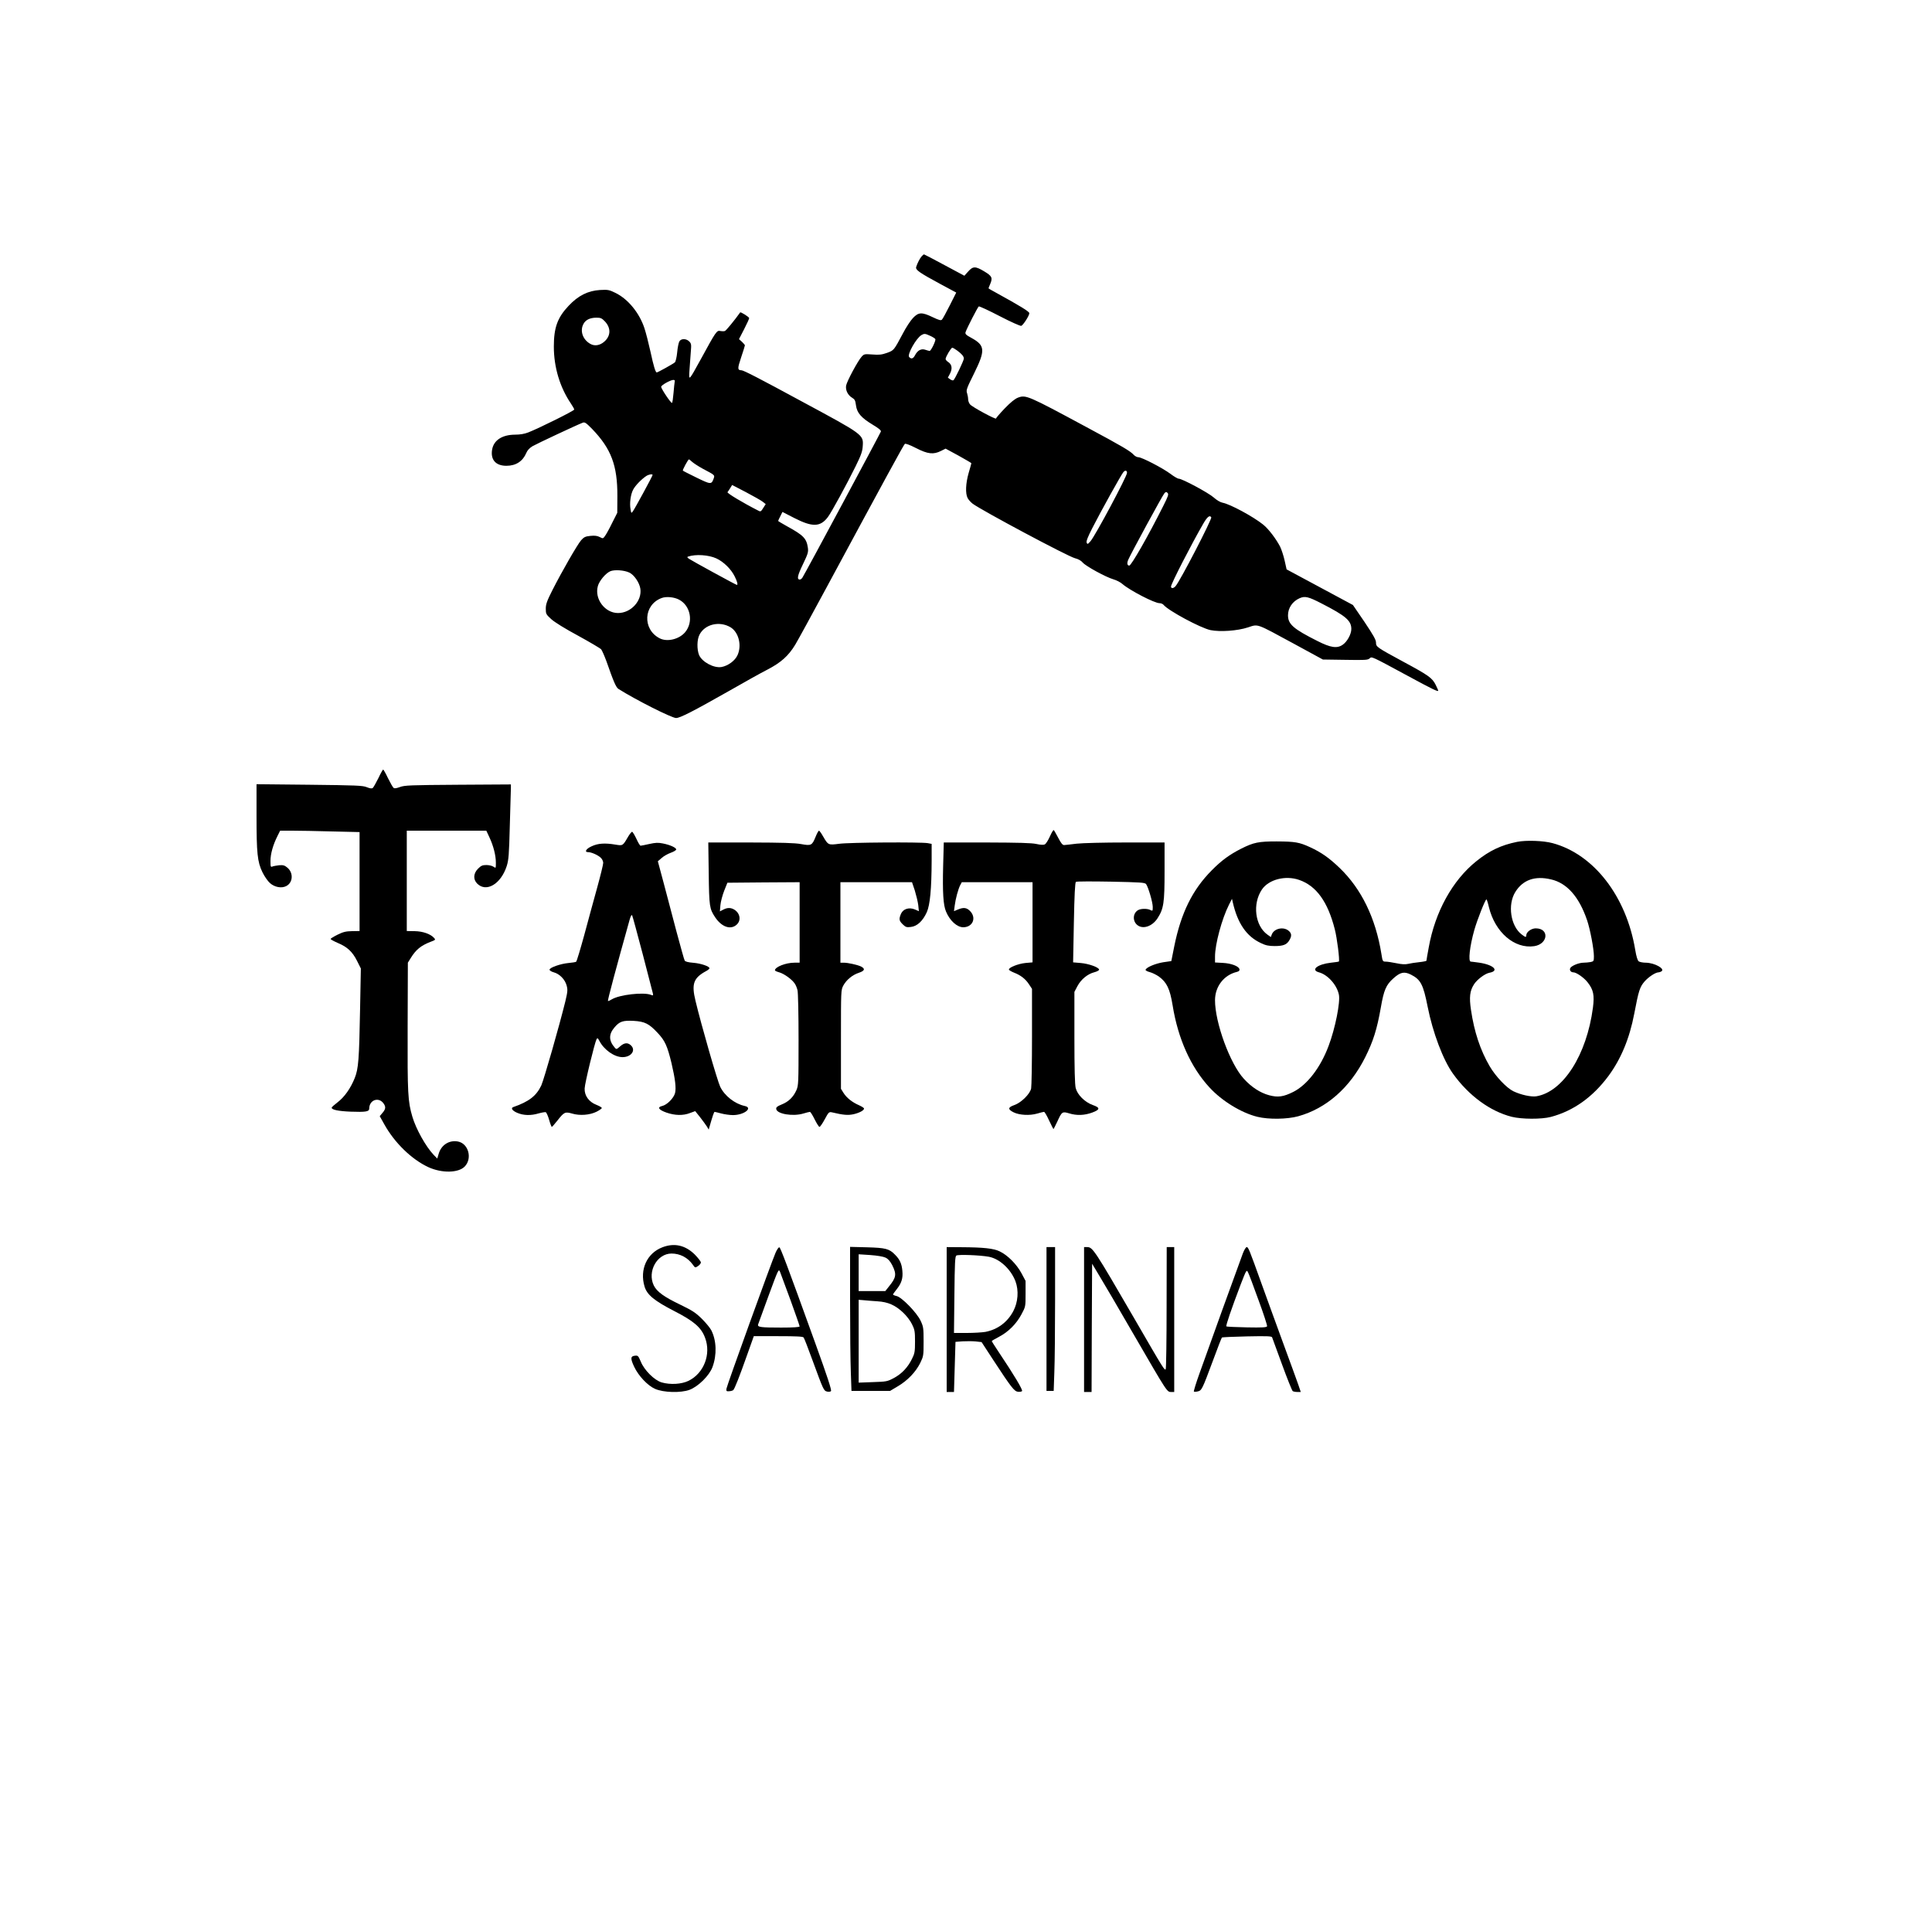 <?xml version="1.0" encoding="UTF-8" standalone="yes"?>
<svg version="1.0" xmlns="http://www.w3.org/2000/svg" width="1440pt" height="1432pt" viewBox="0 0 1800 1790" preserveAspectRatio="xMidYMid meet">
  <g transform="translate(0,1790) scale(0.1,-0.1)" fill="#000000" stroke="none">
    <path d="M8588 15513 c-18 -20 -42 -67 -52 -100 -9 -27 26 -52 226 -160 l147
-79 -60 -119 c-33 -66 -66 -126 -73 -133 -10 -10 -26 -6 -87 23 -100 48 -131
47 -183 -8 -23 -24 -65 -88 -94 -144 -85 -159 -83 -157 -148 -181 -49 -17 -72
-20 -136 -15 -73 5 -77 5 -100 -20 -35 -38 -138 -230 -145 -270 -7 -43 17 -90
56 -113 25 -15 30 -26 36 -71 9 -70 49 -116 157 -181 55 -33 78 -52 75 -63 -4
-14 -702 -1316 -731 -1361 -6 -10 -17 -18 -24 -18 -30 0 -22 37 28 141 47 98
52 114 47 154 -13 89 -40 117 -199 204 -43 24 -78 45 -78 47 0 3 9 23 20 44
l20 40 111 -57 c168 -86 242 -84 312 9 33 43 180 313 259 474 51 104 63 137
66 188 7 106 7 106 -563 413 -404 219 -548 293 -567 293 -38 1 -38 15 -3 120
19 57 35 107 35 112 0 4 -12 19 -27 33 l-28 25 48 93 c26 50 47 97 47 103 0
10 -79 60 -84 53 -55 -77 -131 -169 -142 -173 -8 -3 -27 -3 -43 0 -33 7 -40
-3 -180 -260 -117 -212 -114 -210 -107 -101 3 50 9 124 12 166 6 69 5 78 -15
98 -28 28 -77 28 -92 -1 -7 -12 -16 -58 -20 -102 -4 -43 -14 -85 -21 -92 -14
-13 -159 -94 -169 -94 -12 0 -29 56 -59 195 -17 77 -42 175 -56 217 -47 143
-153 272 -270 329 -59 29 -70 31 -144 27 -112 -7 -203 -52 -292 -147 -104
-110 -138 -203 -138 -380 0 -192 56 -379 159 -531 17 -25 31 -50 31 -56 0 -11
-326 -173 -428 -213 -36 -14 -76 -21 -125 -21 -119 -1 -197 -52 -212 -139 -16
-95 34 -151 133 -151 89 0 153 42 186 121 10 24 30 45 58 62 40 23 415 199
466 218 20 8 31 1 89 -58 177 -184 236 -339 235 -624 l-1 -157 -47 -93 c-25
-52 -55 -106 -66 -121 -19 -27 -20 -28 -50 -12 -23 12 -47 15 -87 11 -48 -5
-60 -11 -87 -41 -36 -42 -178 -289 -267 -464 -52 -103 -62 -132 -62 -174 0
-48 3 -53 51 -97 31 -28 127 -88 250 -154 109 -60 206 -117 215 -127 8 -10 30
-60 49 -111 68 -195 90 -244 112 -258 156 -99 496 -271 537 -271 37 0 156 61
493 252 141 81 301 170 356 198 128 66 198 129 261 233 27 45 154 278 283 517
559 1037 725 1341 738 1354 6 6 46 -9 105 -39 109 -56 162 -62 233 -26 l42 21
120 -65 c66 -37 120 -68 120 -71 0 -2 -11 -43 -25 -90 -28 -98 -32 -191 -10
-234 8 -16 30 -40 47 -53 88 -65 888 -492 953 -508 32 -8 58 -23 73 -41 28
-33 214 -135 286 -156 28 -8 65 -27 83 -43 69 -60 299 -179 346 -179 14 0 31
-7 38 -16 46 -55 344 -215 437 -235 89 -18 251 -7 348 25 100 32 69 43 429
-152 l270 -147 208 -3 c183 -3 211 -2 227 13 21 19 6 27 361 -165 227 -123
279 -148 279 -135 0 3 -11 28 -25 56 -32 63 -66 87 -298 212 -251 136 -257
140 -257 180 0 26 -25 69 -107 192 l-108 158 -309 166 -309 166 -18 81 c-10
45 -29 103 -42 130 -37 72 -108 166 -158 206 -93 75 -308 191 -378 204 -22 4
-55 24 -83 49 -48 43 -294 175 -326 175 -10 0 -44 20 -77 45 -72 54 -267 155
-299 155 -13 0 -31 10 -42 21 -31 35 -101 77 -444 261 -544 293 -562 301 -636
273 -28 -11 -68 -43 -123 -100 -45 -47 -81 -89 -81 -94 0 -13 -221 106 -242
131 -10 11 -18 33 -18 48 0 15 -5 41 -10 57 -10 27 -4 44 65 183 107 217 104
261 -25 332 -50 27 -59 36 -54 53 11 35 113 233 123 240 6 3 94 -38 196 -91
102 -53 192 -93 200 -90 18 7 75 95 75 118 0 15 -81 65 -312 192 -38 20 -68
38 -68 40 0 2 7 20 16 41 24 57 16 73 -55 116 -83 50 -106 50 -151 -1 l-35
-39 -185 99 c-102 55 -188 100 -191 100 -3 0 -13 -8 -21 -17z m-2952 -608 c58
-62 55 -137 -8 -190 -41 -35 -90 -42 -130 -18 -69 40 -96 119 -63 183 20 39
60 59 119 60 43 0 52 -4 82 -35z m3030 -134 c23 -10 44 -24 48 -30 8 -12 -40
-111 -53 -111 -4 0 -22 5 -40 11 -38 13 -72 -5 -96 -51 -17 -33 -36 -38 -55
-16 -19 24 66 175 115 204 27 15 33 15 81 -7z m253 -138 c44 -33 60 -53 61
-74 0 -18 -84 -194 -97 -202 -6 -4 -19 1 -31 9 l-21 15 20 38 c24 46 18 85
-17 108 -13 8 -24 21 -24 28 0 20 51 105 62 105 6 0 27 -12 47 -27z m-2633
-290 c-2 -10 -7 -57 -11 -105 -4 -49 -10 -90 -14 -92 -9 -6 -101 131 -101 150
0 15 85 63 113 64 13 0 17 -5 13 -17z m163 -747 c15 -13 58 -41 96 -62 119
-63 115 -60 104 -93 -20 -57 -27 -56 -160 9 -68 33 -125 62 -127 65 -5 5 49
105 57 105 2 0 16 -11 30 -24z m4051 -102 c0 -33 -297 -589 -341 -638 -25 -28
-28 -29 -35 -12 -5 13 11 54 52 134 82 161 272 503 291 524 17 19 33 15 33 -8z
m-4420 -20 c0 -9 -166 -315 -184 -339 -14 -19 -15 -18 -21 19 -11 54 0 137 23
182 20 39 75 96 122 128 24 16 60 22 60 10z m1026 -249 l28 -22 -23 -36 c-20
-33 -25 -36 -44 -26 -146 74 -295 164 -289 173 5 6 16 24 26 39 l17 28 129
-67 c70 -37 141 -77 156 -89z m3731 -41 c-140 -279 -297 -554 -316 -554 -19 0
-23 22 -10 53 20 49 319 600 337 620 13 15 18 16 30 4 12 -12 6 -30 -41 -123z
m448 -104 c9 -15 -291 -596 -333 -642 -19 -22 -42 -23 -42 -3 0 24 190 395
302 588 36 62 59 80 73 57z m-4611 -383 c67 -31 136 -98 170 -166 24 -47 33
-81 21 -81 -8 0 -421 226 -447 244 -16 12 -18 16 -7 20 70 24 191 16 263 -17z
m-811 -132 c45 -21 94 -93 103 -150 17 -113 -87 -227 -208 -227 -122 0 -221
131 -188 251 13 48 71 118 115 138 38 17 130 11 178 -12z m463 -252 c108 -56
137 -209 57 -304 -56 -66 -168 -93 -238 -56 -162 84 -150 313 20 375 42 16
115 9 161 -15z m5987 -36 c226 -116 277 -160 277 -238 0 -48 -39 -119 -81
-147 -52 -36 -112 -27 -234 35 -225 113 -275 157 -275 240 0 68 42 130 108
159 50 22 81 15 205 -49z m-5508 -221 c76 -45 108 -167 67 -259 -23 -53 -89
-101 -150 -112 -72 -12 -181 47 -209 112 -21 52 -20 144 4 189 50 98 185 130
288 70z"/>
    <path d="M3525 10649 c-22 -44 -45 -85 -52 -91 -9 -7 -25 -5 -55 7 -38 16 -98
18 -535 23 l-493 5 0 -289 c0 -355 8 -434 55 -531 19 -39 51 -85 70 -101 43
-39 109 -51 152 -28 63 32 68 123 11 171 -26 22 -39 26 -77 23 -25 -3 -54 -8
-63 -12 -16 -7 -18 -2 -18 53 0 65 24 150 66 233 l24 48 114 0 c62 0 228 -3
369 -7 l257 -6 0 -461 0 -461 -70 -1 c-57 -1 -82 -7 -135 -33 -36 -18 -65 -36
-65 -40 0 -4 30 -21 67 -37 89 -37 137 -82 180 -168 l35 -70 -7 -370 c-9 -483
-15 -562 -50 -651 -39 -97 -96 -177 -160 -226 -30 -23 -55 -45 -55 -50 0 -19
59 -32 177 -37 139 -5 173 0 173 28 0 81 88 113 134 48 22 -31 20 -52 -10 -87
l-26 -31 42 -75 c95 -172 256 -329 413 -401 124 -56 276 -54 336 6 74 75 36
216 -63 234 -81 15 -155 -32 -179 -115 l-13 -44 -34 35 c-73 77 -164 240 -198
355 -42 144 -46 210 -44 837 l2 598 26 42 c50 81 96 118 187 153 45 17 47 19
31 36 -33 37 -106 62 -181 63 l-73 1 0 468 0 467 371 0 370 0 29 -62 c38 -81
60 -169 60 -236 0 -53 0 -53 -22 -38 -12 9 -42 16 -66 16 -37 0 -50 -6 -78
-34 -44 -44 -47 -100 -8 -139 85 -85 221 -4 275 163 18 57 22 104 29 380 5
173 9 330 10 348 l0 33 -492 -3 c-445 -3 -498 -5 -541 -21 -33 -12 -52 -15
-60 -8 -7 5 -30 46 -52 90 -21 45 -42 81 -45 81 -3 0 -24 -36 -45 -81z"/>
    <path d="M9782 10107 c-16 -36 -37 -69 -47 -74 -11 -7 -38 -6 -79 3 -44 10
-169 13 -462 14 l-401 0 -6 -222 c-6 -244 1 -362 27 -422 36 -86 103 -146 161
-146 91 1 126 93 58 156 -30 28 -59 30 -109 9 l-36 -15 7 53 c8 63 32 152 51
189 l15 28 329 0 330 0 0 -374 0 -373 -67 -6 c-68 -7 -158 -43 -153 -62 1 -5
23 -18 48 -28 62 -24 107 -59 140 -110 l27 -41 0 -445 c0 -245 -4 -463 -8
-483 -11 -52 -92 -132 -157 -155 -61 -21 -62 -40 -5 -68 54 -26 149 -31 218
-11 30 9 59 16 64 16 6 0 27 -36 47 -80 21 -44 39 -80 41 -80 2 0 18 32 36 70
42 92 46 95 110 76 71 -22 142 -19 214 7 76 28 77 46 5 71 -74 27 -142 95
-158 158 -8 32 -12 179 -12 471 l0 425 28 53 c33 63 95 114 158 130 24 6 44
17 44 24 0 21 -97 56 -172 62 l-70 6 7 371 c5 258 11 373 19 379 6 5 153 5
326 2 277 -6 317 -8 328 -23 20 -27 62 -169 62 -213 0 -37 -1 -39 -21 -29 -28
16 -91 15 -117 -1 -49 -30 -51 -103 -5 -139 52 -41 138 -12 187 63 58 90 66
142 66 438 l0 269 -360 0 c-207 0 -402 -5 -458 -11 -53 -7 -106 -12 -117 -13
-15 -1 -29 16 -55 66 -19 36 -38 70 -42 73 -4 4 -20 -22 -36 -58z"/>
    <path d="M7600 10106 c-34 -84 -41 -88 -135 -71 -60 11 -179 14 -473 15 l-393
0 4 -287 c4 -311 7 -330 60 -410 61 -91 145 -120 201 -68 45 41 30 113 -31
144 -30 15 -59 14 -95 -5 l-31 -16 5 59 c3 32 19 92 35 133 l30 75 337 3 336
2 0 -375 0 -375 -48 0 c-81 0 -182 -40 -182 -71 0 -5 18 -13 40 -19 43 -12
113 -61 142 -101 11 -14 23 -43 28 -65 6 -21 10 -229 10 -462 0 -406 -1 -425
-20 -470 -29 -64 -72 -107 -137 -133 -44 -18 -53 -26 -51 -43 7 -46 157 -71
254 -41 27 8 54 15 60 15 5 0 25 -31 44 -70 19 -38 39 -70 45 -70 6 0 28 32
49 71 35 65 40 70 65 65 109 -26 151 -29 203 -18 56 13 98 36 98 53 0 6 -21
19 -47 31 -63 27 -117 70 -145 116 l-23 37 0 460 c0 456 0 460 22 502 29 53
84 99 145 119 54 18 61 37 21 58 -33 16 -122 36 -163 36 l-30 0 0 375 0 375
334 0 333 0 26 -77 c13 -43 28 -104 32 -135 l6 -58 -37 16 c-55 23 -110 5
-130 -41 -20 -49 -18 -63 16 -97 28 -27 36 -30 76 -25 59 6 112 56 149 138 30
68 44 215 45 480 l0 156 -37 7 c-69 11 -731 7 -824 -6 -102 -13 -103 -13 -150
68 -17 30 -34 54 -39 54 -4 0 -18 -24 -30 -54z"/>
    <path d="M5852 10104 c-50 -86 -49 -85 -117 -74 -100 17 -164 12 -222 -15 -54
-24 -71 -55 -33 -55 30 0 91 -27 117 -52 13 -12 23 -33 23 -48 0 -15 -25 -117
-55 -226 -30 -109 -85 -309 -121 -444 -37 -135 -71 -248 -76 -251 -6 -4 -38
-9 -72 -12 -75 -7 -176 -43 -176 -62 0 -8 18 -19 40 -25 53 -14 104 -66 119
-122 11 -40 10 -56 -12 -149 -56 -228 -199 -727 -224 -783 -46 -97 -114 -150
-260 -201 -27 -9 -11 -34 36 -54 59 -25 127 -27 200 -5 29 8 59 13 66 11 6 -3
21 -35 31 -71 10 -36 22 -66 25 -66 3 0 27 27 53 60 62 79 71 83 137 64 71
-21 163 -14 226 17 26 13 48 29 50 34 1 6 -21 19 -49 30 -71 27 -114 86 -111
153 1 48 94 428 111 459 8 14 12 12 26 -15 43 -84 140 -152 216 -152 81 0 127
64 78 110 -30 28 -62 25 -101 -10 -32 -28 -35 -29 -49 -12 -57 65 -58 125 -3
189 47 56 79 66 178 61 104 -6 144 -26 224 -112 68 -72 90 -120 129 -281 35
-149 45 -234 33 -281 -13 -47 -75 -109 -119 -119 -50 -11 -34 -36 40 -62 79
-27 154 -29 218 -4 l49 18 45 -56 c24 -31 52 -69 63 -86 l18 -30 7 25 c29 101
42 140 48 140 4 0 32 -7 62 -15 30 -8 79 -15 109 -15 104 0 190 68 109 85 -92
20 -187 94 -228 179 -26 54 -177 577 -230 800 -39 159 -19 214 99 278 17 9 31
21 31 26 0 18 -78 45 -149 51 -50 4 -77 11 -82 21 -5 8 -38 128 -75 265 -36
138 -90 342 -120 455 l-55 205 35 30 c18 17 57 39 85 49 28 10 51 24 51 31 0
17 -57 43 -124 56 -44 9 -68 8 -127 -5 -39 -9 -76 -16 -81 -16 -5 0 -23 29
-39 65 -17 36 -35 65 -40 65 -5 0 -22 -21 -37 -46z m136 -1094 c49 -190 92
-355 95 -367 4 -19 2 -21 -20 -12 -69 26 -290 1 -362 -42 -18 -11 -35 -18 -37
-16 -5 4 78 314 202 757 11 37 18 50 24 40 4 -8 48 -170 98 -360z"/>
    <path d="M14135 10056 c-148 -30 -259 -82 -381 -181 -222 -178 -384 -472 -443
-804 -12 -63 -21 -118 -21 -122 0 -4 -30 -10 -67 -14 -38 -4 -84 -11 -104 -16
-26 -6 -58 -5 -109 6 -39 8 -84 15 -100 15 -27 0 -29 2 -40 73 -54 334 -186
604 -388 799 -98 94 -170 145 -276 194 -102 47 -141 53 -312 54 -168 0 -213
-9 -329 -67 -110 -56 -183 -109 -275 -202 -181 -182 -287 -398 -350 -710 l-27
-136 -76 -11 c-73 -12 -157 -47 -164 -70 -2 -6 16 -16 40 -22 23 -6 61 -25 84
-41 74 -54 103 -115 128 -268 50 -312 170 -578 345 -767 115 -125 297 -236
445 -272 105 -26 278 -23 380 5 263 73 482 266 624 549 75 150 110 260 146
465 28 162 49 211 117 271 64 58 101 66 163 35 91 -46 115 -91 156 -299 48
-242 144 -496 236 -624 146 -204 346 -351 548 -402 93 -23 277 -24 364 -1 211
56 391 185 537 382 117 159 196 349 240 580 41 216 52 249 96 300 38 43 102
85 130 85 7 0 19 4 27 9 38 24 -64 80 -145 81 -27 0 -58 6 -67 13 -10 8 -22
45 -32 107 -83 499 -386 891 -770 994 -85 23 -245 29 -330 12z m-2030 -355
c160 -56 266 -204 331 -460 21 -81 47 -288 38 -300 -2 -2 -34 -7 -73 -11 -127
-14 -194 -68 -112 -90 81 -22 166 -116 185 -207 15 -69 -34 -316 -96 -479 -76
-203 -200 -363 -329 -428 -92 -46 -143 -53 -225 -31 -82 22 -164 75 -235 153
-128 138 -270 524 -269 734 1 127 83 233 203 262 20 5 27 12 25 24 -5 29 -76
56 -155 60 l-73 4 0 55 c0 116 64 352 130 483 l28 55 7 -30 c45 -199 129 -321
264 -383 43 -21 72 -27 127 -27 80 0 113 13 137 55 24 40 21 65 -9 89 -49 39
-134 19 -155 -36 l-9 -24 -31 22 c-117 83 -142 288 -52 421 64 94 220 134 348
89z m2346 5 c148 -34 261 -162 335 -379 29 -84 64 -270 64 -337 0 -45 -2 -48
-31 -54 -17 -3 -47 -6 -65 -6 -43 0 -112 -28 -124 -50 -10 -19 5 -40 29 -40
28 0 101 -51 134 -95 53 -68 63 -118 48 -234 -58 -441 -278 -785 -528 -826
-47 -7 -142 13 -213 47 -63 30 -166 139 -221 233 -88 151 -144 321 -174 524
-18 119 -11 178 27 238 27 44 102 101 144 109 96 18 40 74 -93 94 -37 5 -74
10 -80 10 -26 0 -10 143 33 295 27 95 102 285 113 285 3 0 14 -33 23 -73 57
-234 238 -390 422 -363 130 20 143 166 14 166 -41 0 -88 -34 -88 -65 0 -21 -8
-19 -44 9 -102 78 -132 277 -58 395 70 113 183 153 333 117z"/>
    <path d="M6171 6278 c-144 -55 -213 -208 -166 -365 23 -78 92 -134 277 -229
183 -94 251 -152 287 -249 58 -153 -11 -331 -154 -401 -66 -32 -169 -38 -250
-15 -68 20 -162 113 -195 194 -23 54 -26 58 -54 55 -42 -4 -44 -26 -7 -104 39
-83 125 -175 194 -205 79 -35 240 -39 321 -9 82 31 185 133 214 212 42 113 38
247 -11 343 -11 22 -51 70 -88 107 -58 57 -89 77 -196 129 -157 75 -223 123
-252 182 -62 129 30 296 165 297 80 0 151 -37 200 -105 20 -29 21 -29 47 -12
15 10 27 25 27 34 0 9 -26 42 -57 74 -89 87 -190 110 -302 67z"/>
    <path d="M7226 6228 c-38 -87 -455 -1241 -458 -1268 -3 -22 1 -25 26 -23 16 1
33 6 38 11 13 13 57 124 128 325 l63 177 227 0 c170 0 230 -3 237 -12 6 -7 43
-103 83 -213 101 -275 104 -283 135 -291 15 -4 31 -2 37 4 8 8 -32 131 -147
449 -266 737 -323 887 -334 891 -6 2 -22 -20 -35 -50z m140 -445 c46 -127 84
-236 84 -242 0 -7 -57 -11 -172 -11 -191 0 -222 4 -215 29 3 9 47 130 98 269
93 252 93 252 107 220 7 -18 51 -137 98 -265z"/>
    <path d="M7920 5784 c0 -275 3 -577 7 -671 l6 -173 179 0 180 0 71 42 c91 53
168 133 210 217 31 64 32 69 32 201 0 126 -2 139 -28 194 -35 75 -176 220
-224 230 -18 4 -33 11 -33 14 0 4 16 26 35 50 45 57 59 102 52 172 -6 66 -24
105 -69 150 -54 55 -87 63 -260 68 l-158 4 0 -498z m330 398 c25 -12 43 -33
63 -71 42 -84 37 -115 -31 -198 l-34 -43 -124 0 -124 0 0 171 0 172 108 -7
c67 -5 120 -14 142 -24z m-76 -407 c100 -6 167 -36 241 -106 31 -29 67 -76 82
-108 25 -50 28 -67 28 -161 0 -94 -3 -111 -28 -161 -39 -80 -96 -140 -169
-179 -60 -32 -68 -34 -195 -38 l-133 -5 0 386 0 386 48 -4 c26 -3 83 -7 126
-10z"/>
    <path d="M8820 5605 l0 -675 34 0 34 0 7 234 7 233 67 5 c36 2 91 2 121 -1
l55 -6 111 -170 c166 -254 194 -289 228 -293 16 -2 33 1 38 6 10 10 -76 153
-214 359 -37 56 -68 104 -68 107 0 3 31 21 69 41 87 46 160 119 208 209 38 71
38 71 38 191 l0 120 -39 73 c-44 82 -128 167 -202 202 -56 28 -154 38 -356 39
l-138 1 0 -675z m393 585 c101 -19 205 -116 248 -229 32 -86 24 -195 -21 -279
-55 -103 -146 -170 -259 -192 -30 -5 -108 -10 -174 -10 l-119 0 4 356 c3 298
6 357 18 365 17 12 221 4 303 -11z"/>
    <path d="M9750 5610 l0 -670 33 0 34 0 6 173 c4 94 7 396 7 670 l0 497 -40 0
-40 0 0 -670z"/>
    <path d="M10100 5605 l0 -675 35 0 35 0 2 598 3 597 66 -110 c37 -60 179 -303
316 -540 328 -565 314 -545 359 -545 l24 0 0 675 0 675 -35 0 -35 0 -1 -557
c0 -307 -4 -567 -8 -578 -8 -21 -12 -16 -296 475 -368 634 -385 660 -436 660
l-29 0 0 -675z"/>
    <path d="M11580 6223 c-37 -98 -344 -948 -405 -1121 -32 -89 -55 -165 -52
-168 3 -3 19 -3 35 1 38 8 43 19 143 288 42 115 80 211 83 214 3 4 109 8 234
11 189 4 230 2 234 -9 3 -8 45 -122 93 -254 48 -132 93 -243 99 -247 6 -4 25
-8 43 -8 l32 0 -23 68 c-13 37 -76 211 -141 387 -64 176 -155 424 -200 550
-118 329 -125 345 -140 345 -7 0 -23 -26 -35 -57z m145 -436 c47 -127 83 -238
80 -245 -4 -10 -44 -13 -189 -10 -101 2 -187 6 -190 9 -7 7 46 161 134 393 52
134 54 137 67 112 8 -14 52 -131 98 -259z"/>
  </g>
</svg>